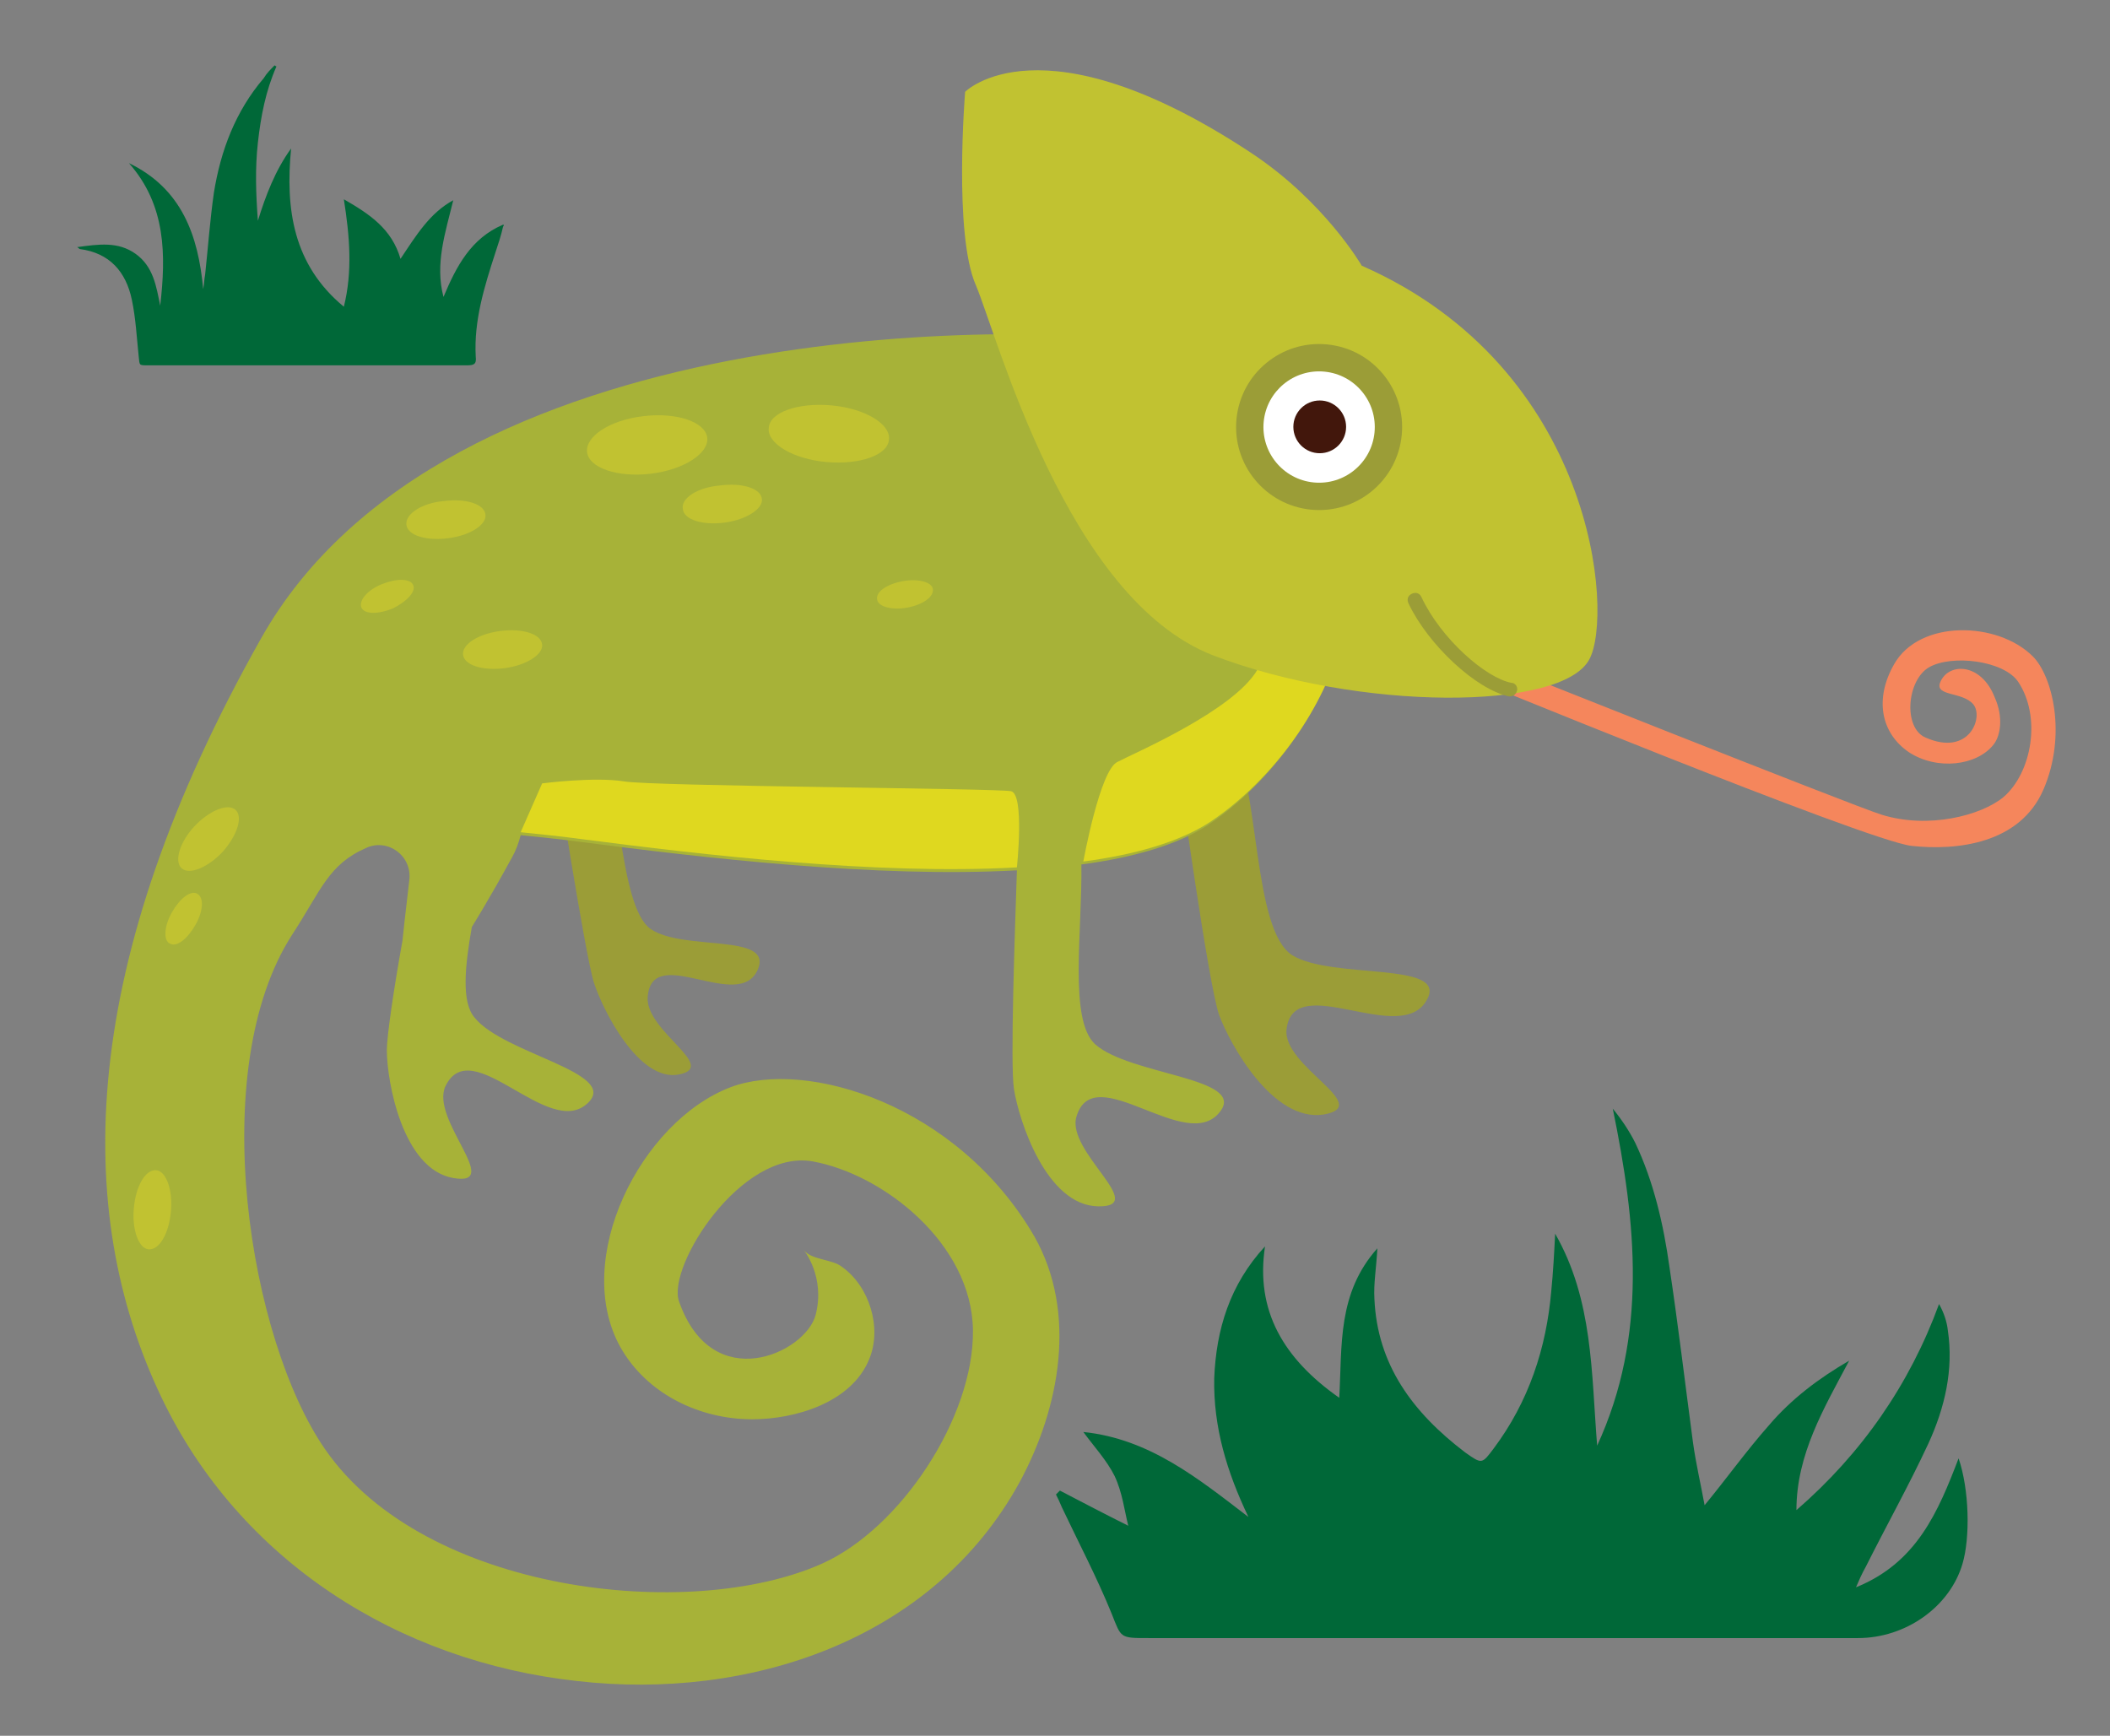 <?xml version="1.0" encoding="UTF-8"?> <svg xmlns="http://www.w3.org/2000/svg" xmlns:xlink="http://www.w3.org/1999/xlink" version="1.1" id="Layer_1" x="0px" y="0px" viewBox="0 0 216 177.7" style="enable-background:new 0 0 216 177.7;" xml:space="preserve"><rect x="0" y="0" width="216" height="177.7" fill="#808080" stroke="none"/> <style type="text/css"> .st0{fill:#006838;} .st1{fill:#F5865C;} .st2{fill:#9B9D37;} .st3{fill:#A7B238;} .st4{fill:#DFD81F;} .st5{fill:#C1C231;} .st6{fill:#FFFFFF;} .st7{fill:#42170C;} </style> <path class="st0" d="M200.5,149.3c-2.1,5.5-4.3,10.7-10.5,13.2c0.3-0.7,0.6-1.4,1-2.1c2.1-4.2,4.4-8.3,6.4-12.6 c1.7-3.7,2.6-7.6,2-11.6c-0.1-0.9-0.4-1.8-0.9-2.7c-3,8.2-7.9,15.3-14.6,21.1c0-5.7,2.8-10.4,5.4-15.3c-3.1,1.8-5.9,3.9-8.2,6.6 c-2.3,2.6-4.3,5.4-6.6,8.2c-0.4-2.2-0.9-4.3-1.2-6.5c-0.8-6-1.5-11.9-2.4-17.9c-0.6-4.3-1.6-8.7-3.5-12.7c-0.6-1.2-1.4-2.4-2.3-3.5 c2.4,11.7,3.6,23.2-1.6,34.5c-0.6-7.4-0.4-14.9-4.3-21.7c-0.1,2-0.2,3.9-0.4,5.9c-0.5,5.8-2.3,11.3-5.9,16.1 c-1.2,1.6-1.2,1.6-2.9,0.4c-5.4-4.1-9-9-9.3-15.7c-0.1-1.6,0.2-3.2,0.3-5.2c-4.1,4.6-3.6,9.9-3.9,15.3c-5.7-4-8.6-8.9-7.6-15.5 c-3.6,3.9-5,8.5-5.2,13.5c-0.1,5,1.3,9.6,3.5,14.2c-5.1-3.9-10.1-8-16.9-8.7c1.1,1.5,2.4,2.9,3.2,4.5c0.8,1.7,1,3.5,1.4,5.1 c-2.4-1.2-4.7-2.4-7-3.6c-0.1,0.1-0.3,0.3-0.4,0.4c0.2,0.4,0.4,0.8,0.6,1.3c1.7,3.6,3.6,7.2,5.1,10.9c1,2.5,0.8,2.5,3.8,2.5 c24.2,0,48.4,0,72.6,0c4.9,0,9.4-3.2,10.7-7.6C201.7,157.4,201.6,152.5,200.5,149.3z"></path> <g> <path class="st1" d="M204.1,76.2c-1.7,2.2-5.8,2.7-8.7,0.8c-2.9-2-3.5-5.5-1.5-9c2.6-4.6,10.6-4.4,14.2-0.8c2,2,3.5,8,1.1,13.6 c-2.4,5.6-8.9,6.3-13.5,5.8c-4.6-0.5-47.4-18.1-47.4-18.1l3-1.3c0,0,38.4,15.3,41.3,16.2c4.8,1.5,10.2,0.1,12.5-1.8 c2.9-2.5,3.9-8.2,1.5-11.8c-1.5-2.2-6.8-2.8-9.1-1.5c-2.3,1.3-2.7,6.2-0.4,7.2c4.5,2,6-2.1,4.9-3.4c-1.1-1.3-3.9-0.8-3.4-2.2 c0.8-2.1,4.2-2.1,5.6,1.5C205.1,73.4,204.8,75.3,204.1,76.2z"></path> <path class="st2" d="M61,74.1c2.5,5.4,2.3,18.7,5.6,21c3.3,2.3,12.5,0.4,11,4.1c-1.9,4.6-10.9-2.8-11.3,2.9 c-0.2,3.5,7.3,7.1,3.2,7.9c-4.1,0.8-7.8-6.6-8.7-9.4c-0.9-2.8-4-22.8-4-22.8L61,74.1z"></path> <path class="st2" d="M126,74.8c3,5.9,2.2,20.4,6.3,23c4.1,2.5,15.9,0.6,13.8,4.5c-2.6,5-13.7-3.1-14.4,3.1c-0.4,3.8,9,7.8,3.8,8.7 c-5.2,0.8-9.6-7.2-10.7-10.2c-1.1-3.1-4.1-24.9-4.1-24.9L126,74.8z"></path> <path class="st3" d="M16.5,143c8,16.8,24.3,27.1,42.6,29.1c17.5,2,36.4-4.1,45.3-20.4c4.1-7.6,5.9-17.3,1.5-25.1 C98,113,82.5,108.4,74.8,111.3c-9.2,3.5-16.3,17.6-11.3,26.6c2.7,4.8,8.1,7.4,13.5,7.4c4.4,0,10.2-1.7,12-6.2 c1.3-3.2,0-7.4-2.8-9.4c-1-0.8-3.1-0.7-3.9-1.7c0,0,2.2,2.7,1.2,6.6c-1,3.9-10.6,8.4-14-1.4c-1.2-3.6,6.4-15.6,13.7-14.3 c7.2,1.3,16.3,8.4,16.4,17.3c0.1,8.9-7.4,20.3-15.5,23.9c-13.5,6-40.6,3-50.8-11.7c-7.8-11.2-12.3-38.9-3.4-52.7 c3-4.6,3.7-7.2,7.6-8.9c2.2-1,4.7,0.8,4.4,3.3c-0.4,3.4-0.7,6.1-0.7,6.2c-0.9,5-1.6,9.8-1.6,11.2c0,3.2,1.6,12.2,6.8,13.1 c5.2,0.9-2.4-6-0.8-9.4c2.7-5.6,10.6,5.6,14.6,1.7c3.2-3.1-8.6-5-11.6-8.7c-1.4-1.6-1-5.3-0.3-9.3c0,0,1.7-2.7,4.1-7.1 c0.4-0.7,0.7-1.5,0.9-2.3c1.9,0.2,4,0.4,6.2,0.7c12.3,1.6,30.2,3.7,44.6,2.9c-0.2,6.1-0.7,19.9-0.3,22.4c0.5,3.2,3.3,11.9,8.6,12 c5.3,0.1-3.3-5.6-2.2-9.2c1.8-6,11.3,4,14.7-0.5c2.7-3.5-9.2-3.7-12.8-6.9c-2.7-2.5-1.3-11.5-1.4-18.4c5.3-0.7,9.8-2,12.9-4 c5.3-3.5,11-10.1,13.3-17.8c1.2-4.2,1.5-8.7,0.2-13.4c-3.8-13.3-15.5-17.8-19.2-18.3c-12.6-1.9-72.4-3.1-91.2,30.4 C8,98.6,7.4,123.9,16.5,143z"></path> <path class="st4" d="M110.9,88.2c5.3-0.7,9.8-2,12.9-4c5.3-3.5,11-10.1,13.3-17.8c-0.8-1-1.3-1.8-1.3-1.8l-7.1,4 c-2.5,4.2-12.6,8.5-14.3,9.4C112.6,78.8,110.9,88.2,110.9,88.2z"></path> <path class="st5" d="M139.4,27.2c23.9,10.5,25.8,35.7,23.3,40.3c-2.8,5.3-23.6,5.3-38.5-0.4c-15-5.8-22.1-32.7-24.3-37.9 c-2.3-5.2-1.1-19.8-1.1-19.8s7.8-7.9,29.2,6.2C135.6,20.6,139.4,27.2,139.4,27.2z"></path> <ellipse transform="matrix(9.785594e-02 -0.995 0.995 9.785594e-02 78.335 173.867)" class="st2" cx="135.1" cy="43.7" rx="8.5" ry="8.5"></ellipse> <ellipse transform="matrix(9.785592e-02 -0.995 0.995 9.785592e-02 78.335 173.867)" class="st6" cx="135.1" cy="43.7" rx="5.7" ry="5.7"></ellipse> <circle class="st7" cx="135.1" cy="43.7" r="2.7"></circle> <g> <path class="st2" d="M154.5,71.3c0.4,0,0.7-0.2,0.8-0.6c0.1-0.4-0.2-0.8-0.6-0.8c-2.6-0.5-7.2-4.5-9.2-8.8c-0.2-0.4-0.6-0.5-1-0.3 c-0.4,0.2-0.5,0.6-0.3,1C146.2,66,151.1,70.6,154.5,71.3C154.5,71.3,154.5,71.3,154.5,71.3z"></path> </g> <path class="st5" d="M78.7,43.8c-0.2,1.6,2.5,3.2,5.9,3.5c3.4,0.3,6.3-0.7,6.4-2.3c0.2-1.6-2.5-3.2-5.9-3.5 C81.7,41.2,78.8,42.2,78.7,43.8z"></path> <path class="st5" d="M60.1,46.3c0.2,1.6,3.1,2.6,6.5,2.2c3.4-0.4,6-2.1,5.8-3.7c-0.2-1.6-3.1-2.6-6.5-2.2 C62.4,43,59.9,44.7,60.1,46.3z"></path> <path class="st5" d="M69.9,52.1c0.1,1.1,2,1.7,4.3,1.4c2.2-0.3,3.9-1.4,3.8-2.4c-0.1-1.1-2-1.7-4.3-1.4 C71.4,49.9,69.7,51,69.9,52.1z"></path> <path class="st5" d="M17.4,96.6c0.7,0.4,1.8-0.5,2.6-1.9c0.8-1.4,0.9-2.8,0.2-3.2c-0.7-0.4-1.8,0.5-2.6,1.9 C16.8,94.8,16.7,96.3,17.4,96.6z"></path> <path class="st5" d="M37,62.2c0.3,0.7,1.7,0.7,3.2,0.1c1.4-0.7,2.4-1.7,2.1-2.4c-0.3-0.7-1.7-0.7-3.2-0.1 C37.6,60.4,36.7,61.5,37,62.2z"></path> <path class="st5" d="M89.8,61.4c0.1,0.7,1.5,1.1,3.1,0.8c1.6-0.3,2.7-1.1,2.6-1.9c-0.1-0.7-1.5-1.1-3.1-0.8 C90.8,59.8,89.6,60.6,89.8,61.4z"></path> <path class="st5" d="M41.6,53.7c0.1,1.1,2,1.7,4.3,1.4s3.9-1.4,3.8-2.4c-0.1-1.1-2-1.7-4.3-1.4C43.2,51.5,41.5,52.6,41.6,53.7z"></path> <path class="st5" d="M18.6,88.9c0.8,0.7,2.7-0.1,4.2-1.7c1.5-1.7,2.1-3.6,1.3-4.3c-0.8-0.7-2.7,0.1-4.2,1.7 C18.4,86.2,17.8,88.2,18.6,88.9z"></path> <path class="st5" d="M15.2,127.9c1.1,0.1,2.1-1.6,2.3-3.9c0.2-2.2-0.5-4.1-1.5-4.2c-1.1-0.1-2.1,1.6-2.3,3.9 C13.5,125.9,14.2,127.8,15.2,127.9z"></path> <path class="st5" d="M47.4,67c0.1,1.1,2,1.7,4.3,1.4c2.2-0.3,3.9-1.4,3.8-2.4c-0.1-1.1-2-1.7-4.3-1.4C48.9,64.9,47.3,66,47.4,67z"></path> <path class="st4" d="M53.3,85.2c1.9,0.2,4,0.4,6.2,0.7c12.3,1.6,30.2,3.7,44.6,2.9c0,0,0.8-7.5-0.6-7.8c-1.4-0.3-36.6-0.5-39.6-1 c-3-0.5-8.4,0.2-8.4,0.2L53.3,85.2z"></path> </g> <path class="st0" d="M51.5,23c-3.3,1.4-4.8,4.3-6.1,7.4c-0.9-3.4,0.2-6.6,1-9.9c-2.4,1.3-3.8,3.6-5.4,6c-0.9-3.1-3.2-4.6-5.8-6.1 c0.6,3.8,0.9,7.4,0,11c-5.2-4.3-6-10-5.4-16.2c-1.6,2.2-2.6,4.8-3.4,7.4c-0.2-2.7-0.3-5.3,0-8c0.3-2.7,0.8-5.3,1.9-7.8 c-0.1,0-0.1-0.1-0.2-0.1c-0.4,0.4-0.8,0.8-1.1,1.3c-2.9,3.4-4.4,7.4-5.1,11.7c-0.4,2.8-0.6,5.6-0.9,8.4c-0.1,0.5-0.1,1-0.2,1.5 c-0.5-5.5-2.2-10.3-7.6-12.9c3.8,4.3,3.8,9.4,3.2,14.6c-0.4-2-0.7-4-2.5-5.3c-1.8-1.3-3.8-1-6-0.7c0.2,0.1,0.2,0.2,0.3,0.2 c3,0.4,4.7,2.3,5.3,5.2c0.4,1.9,0.5,3.9,0.7,5.8c0.1,0.9,0,0.9,0.9,0.9c10.9,0,21.8,0,32.7,0c0.7,0,1-0.1,0.9-0.9 c-0.2-3.7,0.9-7.2,2-10.6c0.3-0.9,0.6-1.8,0.8-2.7C51.6,23.1,51.6,23,51.5,23z"></path> </svg> 